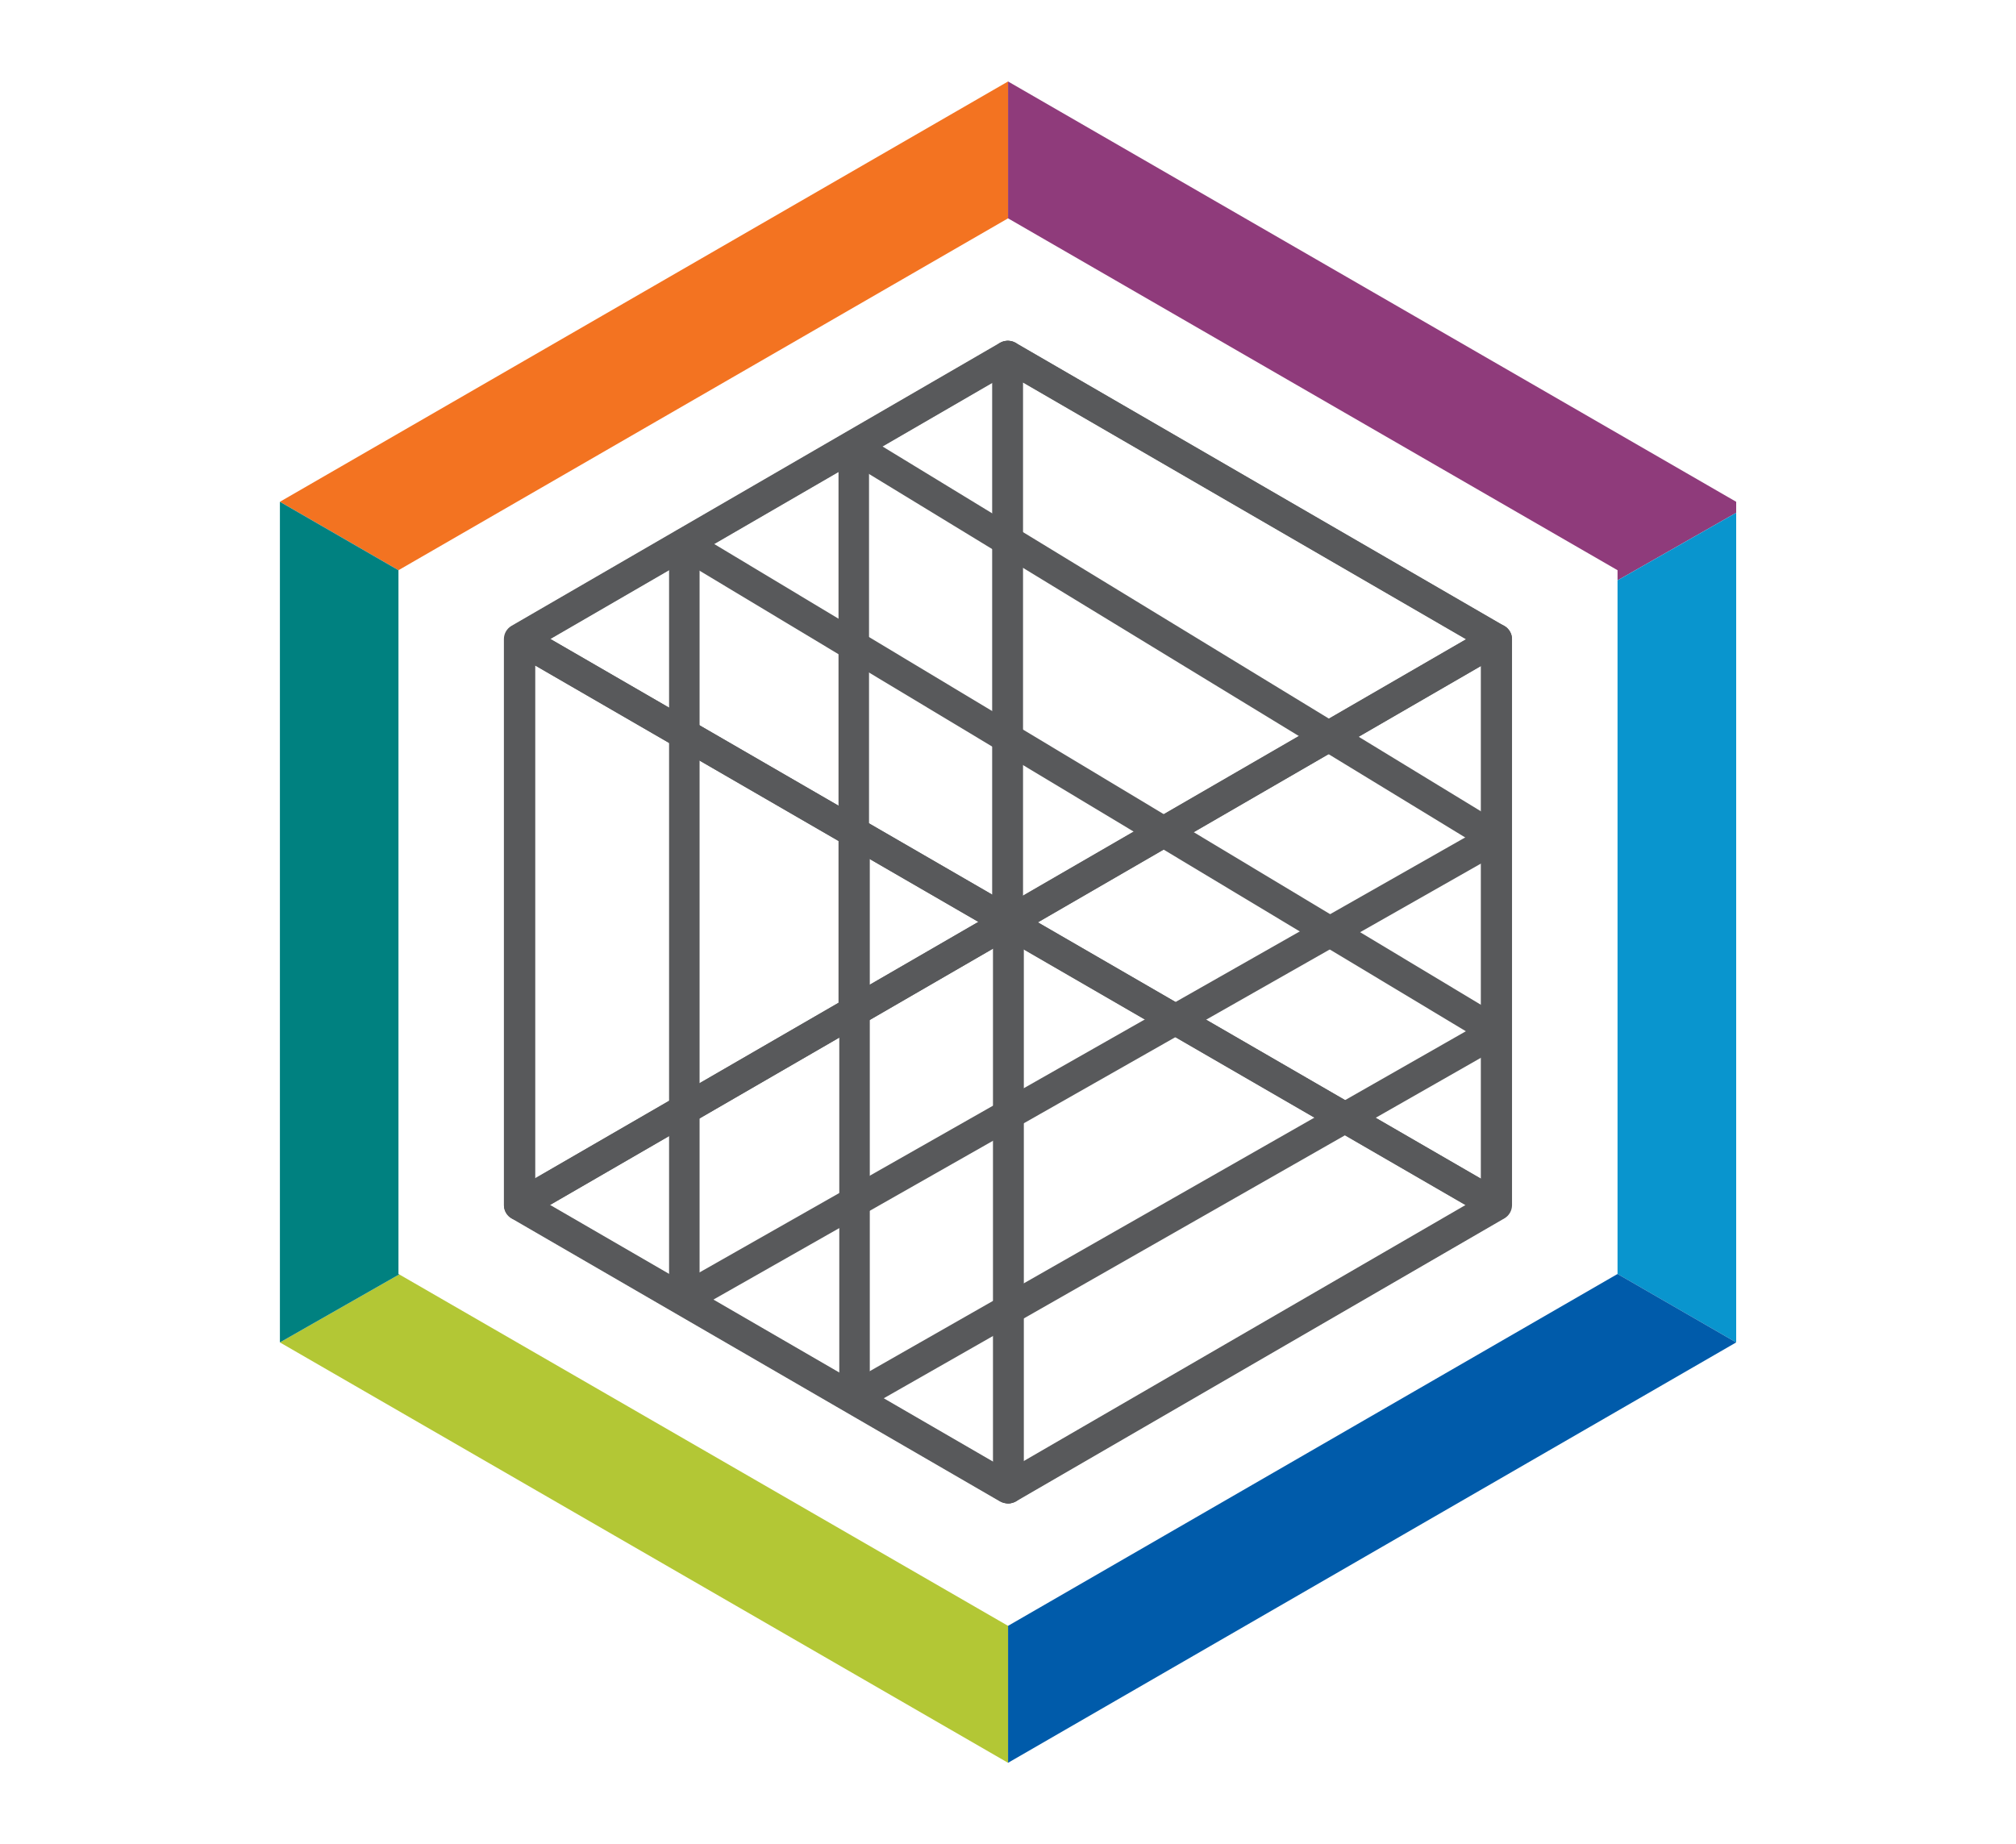 <?xml version="1.0" encoding="UTF-8"?><svg id="Layer_1" xmlns="http://www.w3.org/2000/svg" viewBox="0 0 236.53 216.4"><defs><style>.cls-1{fill:#005baa;}.cls-2{fill:#008180;}.cls-3{fill:#f37321;}.cls-4{fill:#b3c735;}.cls-5{fill:#8f3b7b;}.cls-6{fill:#0995ce;}.cls-7{fill:#58595b;}</style></defs><polygon class="cls-5" points="118.27 9.56 118.27 25.62 189.78 66.91 189.78 68.1 203.7 60.17 203.7 58.88 118.27 9.56"/><polygon class="cls-6" points="189.78 149.49 203.7 157.52 203.7 60.17 189.78 68.1 189.78 149.49"/><polygon class="cls-1" points="118.27 190.78 118.27 206.85 203.7 157.52 189.78 149.49 118.27 190.78"/><polygon class="cls-3" points="118.27 25.62 118.27 9.56 32.84 58.88 46.75 66.91 118.27 25.62"/><polygon class="cls-4" points="46.84 149.54 32.84 157.52 118.27 206.85 118.27 190.78 46.84 149.54"/><polygon class="cls-2" points="46.75 149.49 46.75 66.91 32.84 58.88 32.84 157.52 46.84 149.54 46.75 149.49"/><path class="cls-7" d="m118.2,176.41c-.3,0-.61-.08-.88-.23l-57.3-33.21c-.55-.32-.89-.91-.89-1.55s.34-1.23.89-1.55l57.14-33.06c.05-.04.11-.08.17-.11.55-.32,1.24-.33,1.79-.01l57.3,33.16c.55.32.89.91.89,1.55s-.34,1.23-.89,1.55l-57.14,33.12c-.05.04-.11.08-.17.11-.28.16-.6.25-.91.25Zm-53.71-34.99l53.71,31.13,53.76-31.16-53.71-31.08-53.76,31.11Z"/><path class="cls-7" d="m60.91,143.2c-.31,0-.62-.08-.89-.24-.55-.32-.9-.91-.9-1.55v-66.42c0-.64.34-1.23.89-1.55l57.3-33.21c.55-.32,1.24-.32,1.79,0,.55.32.9.91.9,1.55v66.47c0,.64-.34,1.23-.89,1.55l-57.3,33.16c-.28.16-.59.24-.9.24Zm1.79-67.18v62.29l53.73-31.09v-62.34l-53.73,31.14Z"/><path class="cls-7" d="m175.52,143.2c-.31,0-.62-.08-.9-.24l-57.3-33.16c-.55-.32-.89-.91-.89-1.55V41.78c0-.64.34-1.23.9-1.55.56-.32,1.24-.32,1.79,0l57.3,33.21c.55.32.89.91.89,1.55v66.42c0,.64-.34,1.23-.9,1.55-.28.16-.59.24-.89.24Zm-55.51-35.98l53.73,31.09v-62.29l-53.73-31.14v62.34Z"/><path class="cls-7" d="m100.17,120.49c-.99,0-1.79-.8-1.79-1.79V52.43c0-.99.8-1.79,1.79-1.79s1.79.8,1.79,1.79v66.27c0,.99-.8,1.79-1.79,1.79Z"/><path class="cls-7" d="m80.29,154.16c-.99,0-1.79-.8-1.79-1.79V63.81c0-.99.8-1.79,1.79-1.79s1.79.8,1.79,1.79v88.56c0,.99-.8,1.79-1.79,1.79Z"/><path class="cls-7" d="m175.43,100.11c-.32,0-.64-.08-.93-.26l-75.26-45.89c-.84-.51-1.11-1.62-.6-2.46.51-.84,1.61-1.11,2.46-.6l75.26,45.89c.84.51,1.11,1.62.6,2.46-.34.55-.93.86-1.53.86Z"/><path class="cls-7" d="m175.52,122.84c-.31,0-.63-.08-.92-.26l-95.23-57.24c-.85-.51-1.12-1.61-.61-2.45.51-.85,1.61-1.12,2.45-.61l95.23,57.24c.85.51,1.12,1.61.61,2.45-.34.56-.93.87-1.53.87Z"/><path class="cls-7" d="m80.3,154.16c-.62,0-1.23-.32-1.56-.9-.49-.86-.19-1.95.67-2.44l95.13-54.05c.86-.49,1.95-.19,2.44.67.49.86.19,1.95-.67,2.44l-95.13,54.05c-.28.16-.58.23-.88.23Z"/><path class="cls-7" d="m118.31,109.96c-.31,0-.62-.08-.89-.24-.08-.05-.16-.1-.24-.16l-57.07-33.02c-.55-.32-.89-.91-.89-1.55s.34-1.23.89-1.55l57.3-33.21c.55-.32,1.23-.32,1.79,0,.08.05.16.1.24.16l57.07,33.07c.55.32.89.91.89,1.55s-.34,1.23-.89,1.55l-57.3,33.16c-.28.16-.59.24-.9.24Zm-53.73-34.98l53.76,31.11,53.71-31.08-53.76-31.16-53.71,31.13Z"/><path class="cls-7" d="m118.31,176.41c-.31,0-.62-.08-.9-.24l-57.3-33.21c-.55-.32-.89-.91-.89-1.55v-66.42c0-.64.34-1.23.9-1.55.55-.32,1.24-.32,1.79,0l57.3,33.16c.55.32.89.91.89,1.55v66.47c0,.64-.34,1.23-.9,1.55-.28.16-.59.24-.89.24Zm-55.51-36.03l53.73,31.14v-62.34l-53.73-31.09v62.29Z"/><path class="cls-7" d="m118.31,176.41c-.31,0-.62-.08-.89-.24-.55-.32-.9-.91-.9-1.55v-66.47c0-.64.34-1.23.89-1.55l57.3-33.16c.55-.32,1.24-.32,1.79,0,.55.32.9.91.9,1.55v66.42c0,.64-.34,1.23-.89,1.55l-57.3,33.21c-.28.16-.59.24-.9.24Zm1.79-67.23v62.34l53.73-31.14v-62.29l-53.73,31.09Z"/><path class="cls-7" d="m100.26,165.76c-.99,0-1.79-.8-1.79-1.79v-66.27c0-.99.8-1.79,1.79-1.79s1.79.8,1.79,1.79v66.27c0,.99-.8,1.79-1.79,1.79Z"/><path class="cls-7" d="m100.26,165.76c-.62,0-1.23-.32-1.56-.9-.49-.86-.19-1.95.67-2.44l75.26-42.92c.86-.49,1.95-.19,2.44.67.49.86.19,1.95-.67,2.44l-75.26,42.92c-.28.16-.58.23-.88.23Z"/></svg>
